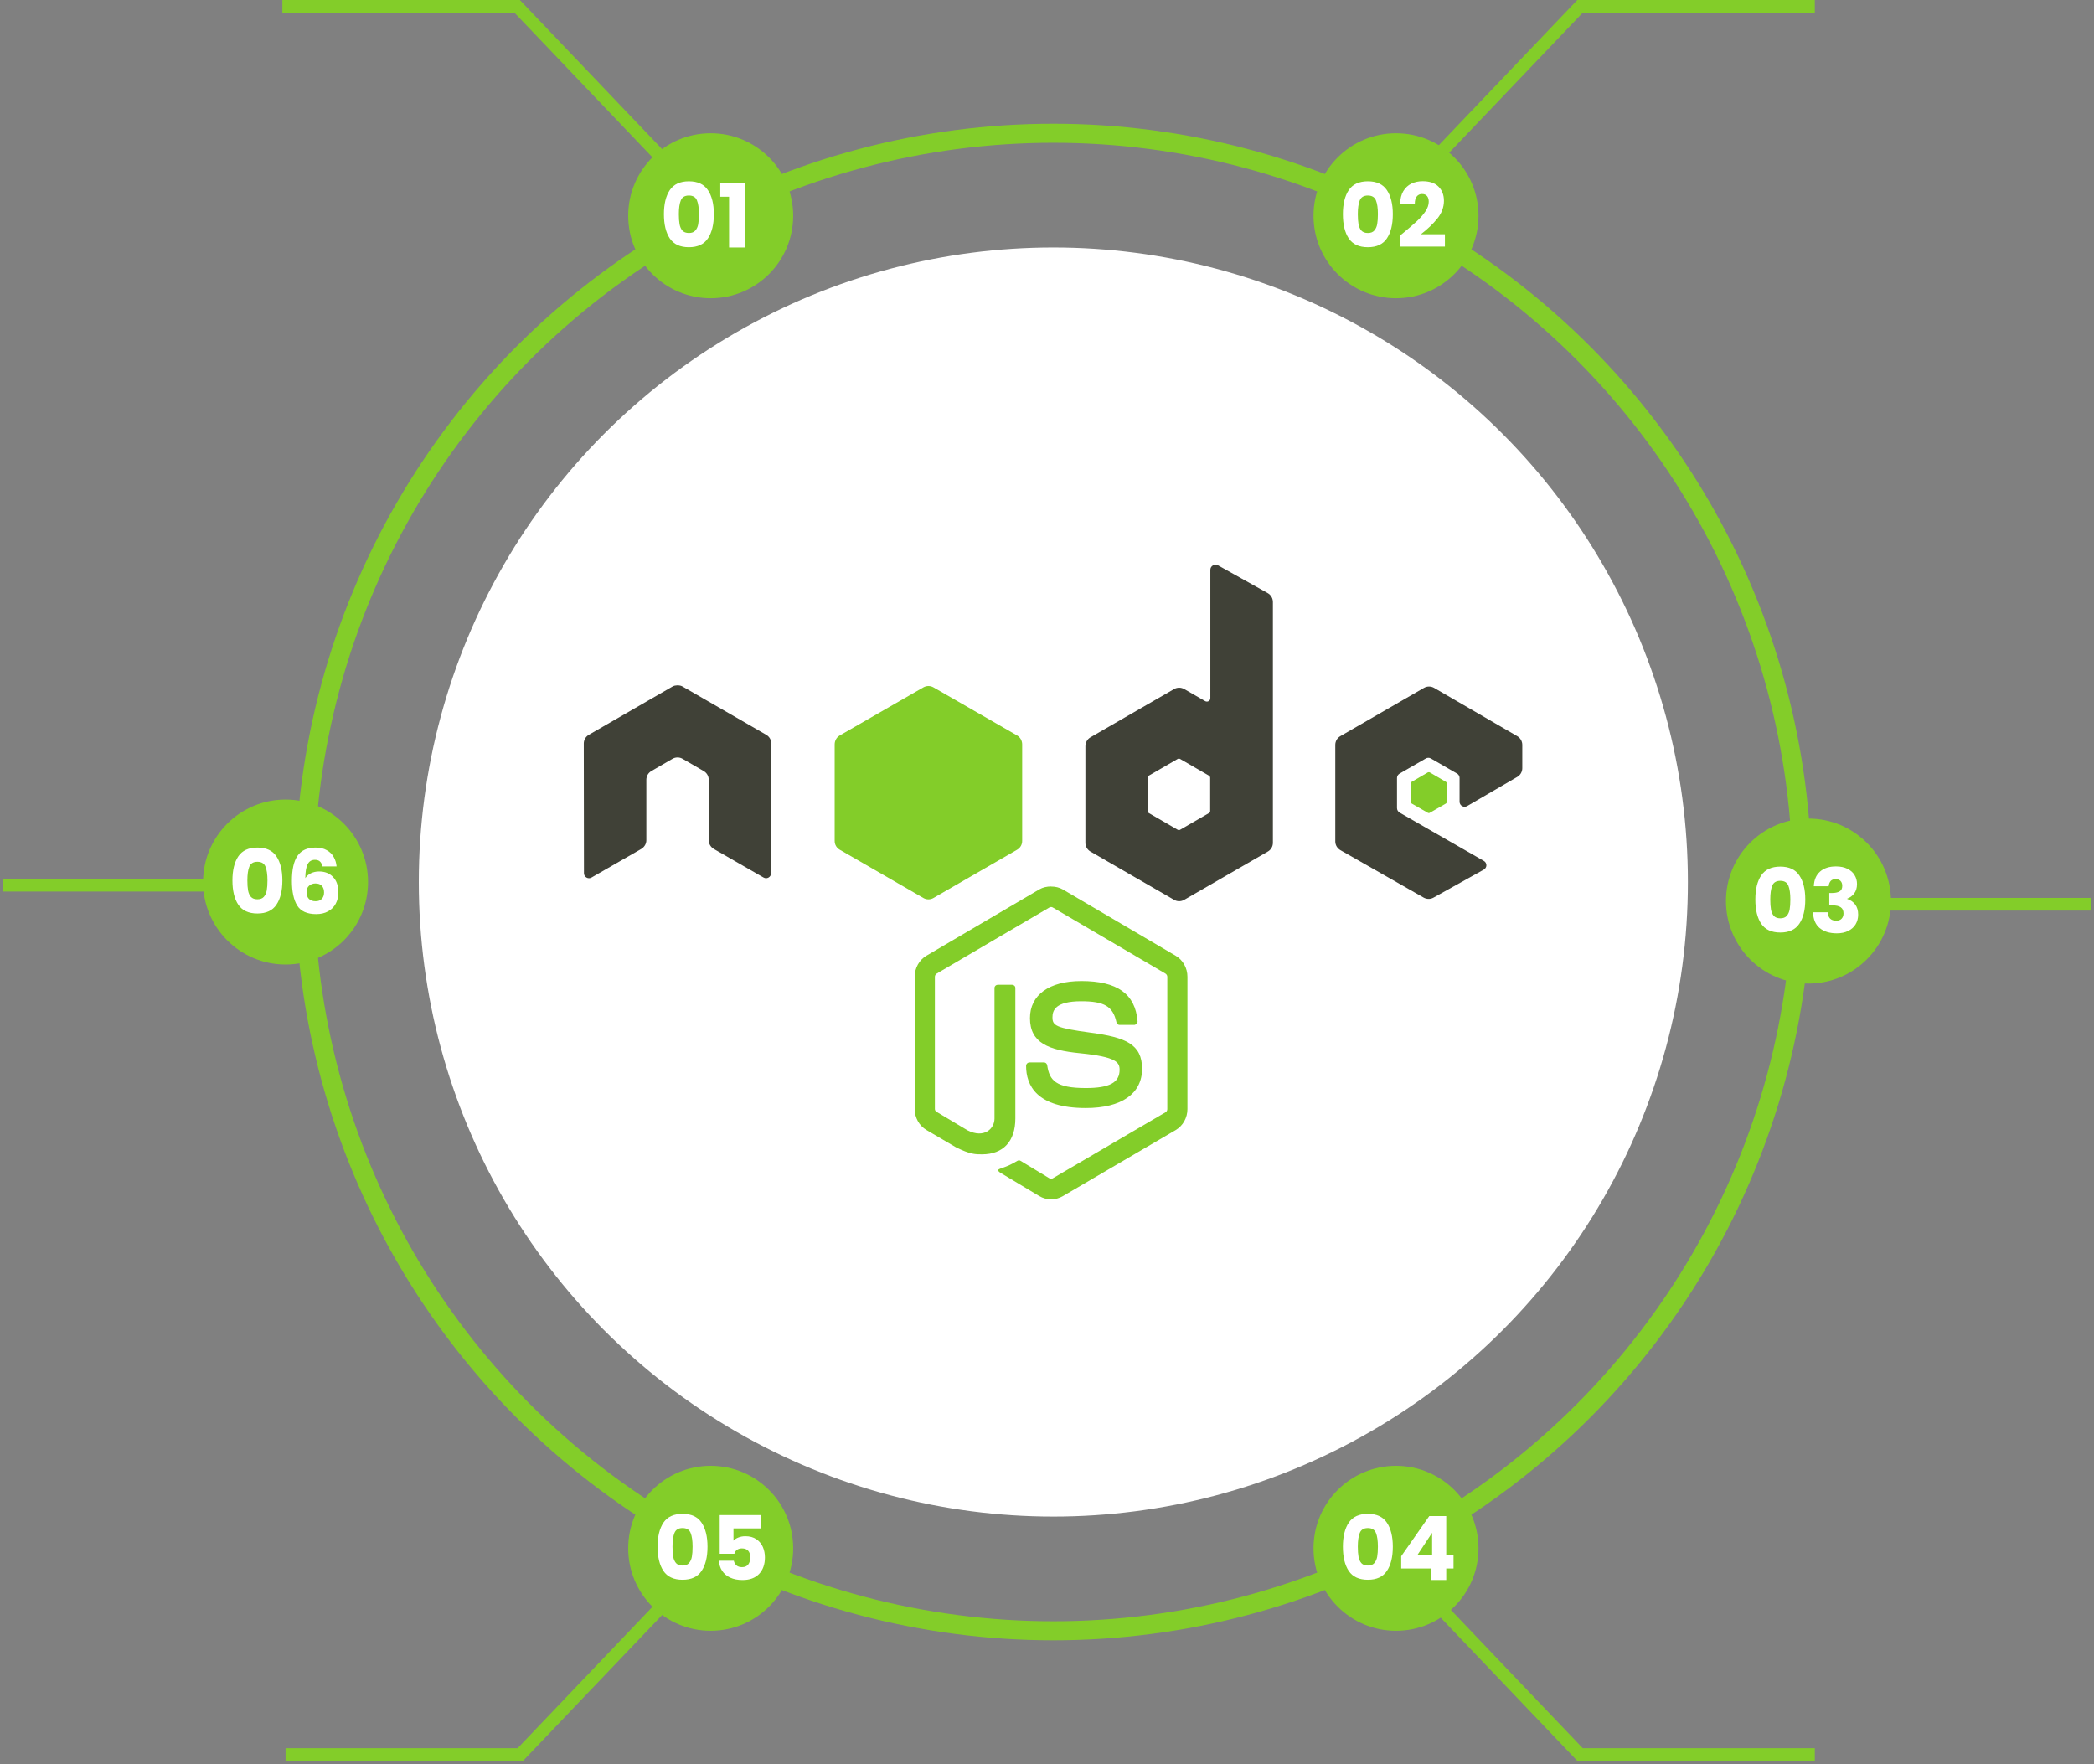 <svg width="330" height="278" viewBox="0 0 330 278" fill="none" xmlns="http://www.w3.org/2000/svg">
<rect x="0" y="0" width="330" height="278" fill="#808080" stroke="none"/>
<circle cx="166" cy="139" r="118" stroke="#83CD29" stroke-width="3"/>
<path d="M113 244L82 276.5H45" stroke="#83CD29" stroke-width="2"/>
<circle cx="112" cy="244" r="13" fill="#83CD29"/>
<path d="M103.63 243.75C103.63 242.145 103.938 240.88 104.554 239.956C105.179 239.032 106.183 238.57 107.564 238.57C108.945 238.57 109.944 239.032 110.56 239.956C111.185 240.88 111.498 242.145 111.498 243.75C111.498 245.374 111.185 246.648 110.56 247.572C109.944 248.496 108.945 248.958 107.564 248.958C106.183 248.958 105.179 248.496 104.554 247.572C103.938 246.648 103.63 245.374 103.63 243.75ZM109.146 243.75C109.146 242.807 109.043 242.084 108.838 241.58C108.633 241.067 108.208 240.81 107.564 240.81C106.92 240.81 106.495 241.067 106.29 241.58C106.085 242.084 105.982 242.807 105.982 243.75C105.982 244.385 106.019 244.912 106.094 245.332C106.169 245.743 106.318 246.079 106.542 246.34C106.775 246.592 107.116 246.718 107.564 246.718C108.012 246.718 108.348 246.592 108.572 246.34C108.805 246.079 108.959 245.743 109.034 245.332C109.109 244.912 109.146 244.385 109.146 243.75ZM119.959 240.866H115.591V242.798C115.777 242.593 116.039 242.425 116.375 242.294C116.711 242.163 117.075 242.098 117.467 242.098C118.167 242.098 118.745 242.257 119.203 242.574C119.669 242.891 120.01 243.302 120.225 243.806C120.439 244.31 120.547 244.856 120.547 245.444C120.547 246.536 120.239 247.404 119.623 248.048C119.007 248.683 118.139 249 117.019 249C116.272 249 115.623 248.874 115.073 248.622C114.522 248.361 114.097 248.001 113.799 247.544C113.5 247.087 113.337 246.559 113.309 245.962H115.647C115.703 246.251 115.838 246.494 116.053 246.69C116.267 246.877 116.561 246.97 116.935 246.97C117.373 246.97 117.7 246.83 117.915 246.55C118.129 246.27 118.237 245.897 118.237 245.43C118.237 244.973 118.125 244.623 117.901 244.38C117.677 244.137 117.35 244.016 116.921 244.016C116.603 244.016 116.342 244.095 116.137 244.254C115.931 244.403 115.796 244.604 115.731 244.856H113.421V238.766H119.959V240.866Z" fill="white"/>
<path d="M112.5 33.5L81.5 1H44.5" stroke="#83CD29" stroke-width="2"/>
<circle cx="112" cy="34" r="13" fill="#83CD29"/>
<path d="M104.63 33.75C104.63 32.145 104.938 30.88 105.554 29.956C106.179 29.032 107.183 28.57 108.564 28.57C109.945 28.57 110.944 29.032 111.56 29.956C112.185 30.88 112.498 32.145 112.498 33.75C112.498 35.374 112.185 36.648 111.56 37.572C110.944 38.496 109.945 38.958 108.564 38.958C107.183 38.958 106.179 38.496 105.554 37.572C104.938 36.648 104.63 35.374 104.63 33.75ZM110.146 33.75C110.146 32.807 110.043 32.084 109.838 31.58C109.633 31.067 109.208 30.81 108.564 30.81C107.92 30.81 107.495 31.067 107.29 31.58C107.085 32.084 106.982 32.807 106.982 33.75C106.982 34.385 107.019 34.912 107.094 35.332C107.169 35.743 107.318 36.079 107.542 36.34C107.775 36.592 108.116 36.718 108.564 36.718C109.012 36.718 109.348 36.592 109.572 36.34C109.805 36.079 109.959 35.743 110.034 35.332C110.109 34.912 110.146 34.385 110.146 33.75ZM113.511 31.006V28.78H117.389V39H114.897V31.006H113.511Z" fill="white"/>
<path d="M218 244L249 276.5H286" stroke="#83CD29" stroke-width="2"/>
<circle cx="220" cy="244" r="13" fill="#83CD29"/>
<path d="M211.63 243.75C211.63 242.145 211.938 240.88 212.554 239.956C213.179 239.032 214.183 238.57 215.564 238.57C216.945 238.57 217.944 239.032 218.56 239.956C219.185 240.88 219.498 242.145 219.498 243.75C219.498 245.374 219.185 246.648 218.56 247.572C217.944 248.496 216.945 248.958 215.564 248.958C214.183 248.958 213.179 248.496 212.554 247.572C211.938 246.648 211.63 245.374 211.63 243.75ZM217.146 243.75C217.146 242.807 217.043 242.084 216.838 241.58C216.633 241.067 216.208 240.81 215.564 240.81C214.92 240.81 214.495 241.067 214.29 241.58C214.085 242.084 213.982 242.807 213.982 243.75C213.982 244.385 214.019 244.912 214.094 245.332C214.169 245.743 214.318 246.079 214.542 246.34C214.775 246.592 215.116 246.718 215.564 246.718C216.012 246.718 216.348 246.592 216.572 246.34C216.805 246.079 216.959 245.743 217.034 245.332C217.109 244.912 217.146 244.385 217.146 243.75ZM220.819 247.18V245.248L225.243 238.92H227.917V245.108H229.065V247.18H227.917V249H225.523V247.18H220.819ZM225.691 241.552L223.339 245.108H225.691V241.552Z" fill="white"/>
<path d="M285 142.5H329.5" stroke="#83CD29" stroke-width="2"/>
<circle cx="285" cy="142" r="13" fill="#83CD29"/>
<path d="M276.63 141.75C276.63 140.145 276.938 138.88 277.554 137.956C278.179 137.032 279.183 136.57 280.564 136.57C281.945 136.57 282.944 137.032 283.56 137.956C284.185 138.88 284.498 140.145 284.498 141.75C284.498 143.374 284.185 144.648 283.56 145.572C282.944 146.496 281.945 146.958 280.564 146.958C279.183 146.958 278.179 146.496 277.554 145.572C276.938 144.648 276.63 143.374 276.63 141.75ZM282.146 141.75C282.146 140.807 282.043 140.084 281.838 139.58C281.633 139.067 281.208 138.81 280.564 138.81C279.92 138.81 279.495 139.067 279.29 139.58C279.085 140.084 278.982 140.807 278.982 141.75C278.982 142.385 279.019 142.912 279.094 143.332C279.169 143.743 279.318 144.079 279.542 144.34C279.775 144.592 280.116 144.718 280.564 144.718C281.012 144.718 281.348 144.592 281.572 144.34C281.805 144.079 281.959 143.743 282.034 143.332C282.109 142.912 282.146 142.385 282.146 141.75ZM285.847 139.664C285.884 138.665 286.211 137.895 286.827 137.354C287.443 136.813 288.278 136.542 289.333 136.542C290.033 136.542 290.63 136.663 291.125 136.906C291.629 137.149 292.007 137.48 292.259 137.9C292.52 138.32 292.651 138.791 292.651 139.314C292.651 139.93 292.497 140.434 292.189 140.826C291.881 141.209 291.521 141.47 291.111 141.61V141.666C291.643 141.843 292.063 142.137 292.371 142.548C292.679 142.959 292.833 143.486 292.833 144.13C292.833 144.709 292.697 145.222 292.427 145.67C292.165 146.109 291.778 146.454 291.265 146.706C290.761 146.958 290.159 147.084 289.459 147.084C288.339 147.084 287.443 146.809 286.771 146.258C286.108 145.707 285.758 144.877 285.721 143.766H288.045C288.054 144.177 288.171 144.503 288.395 144.746C288.619 144.979 288.945 145.096 289.375 145.096C289.739 145.096 290.019 144.993 290.215 144.788C290.42 144.573 290.523 144.293 290.523 143.948C290.523 143.5 290.378 143.178 290.089 142.982C289.809 142.777 289.356 142.674 288.731 142.674H288.283V140.728H288.731C289.207 140.728 289.589 140.649 289.879 140.49C290.177 140.322 290.327 140.028 290.327 139.608C290.327 139.272 290.233 139.011 290.047 138.824C289.86 138.637 289.603 138.544 289.277 138.544C288.922 138.544 288.656 138.651 288.479 138.866C288.311 139.081 288.213 139.347 288.185 139.664H285.847Z" fill="white"/>
<circle cx="166" cy="139" r="100" fill="white"/>
<path d="M165.638 139.7C164.985 139.7 164.35 139.837 163.788 140.161L146.003 150.61C144.852 151.284 144.152 152.559 144.152 153.914V174.774C144.152 176.129 144.852 177.401 146.003 178.078L150.647 180.801C152.904 181.933 153.737 181.914 154.764 181.914C158.105 181.914 160.012 179.852 160.012 176.267V155.687C160.012 155.396 159.764 155.188 159.483 155.188H157.255C156.97 155.188 156.727 155.401 156.727 155.687V176.278C156.727 177.867 155.1 179.465 152.46 178.122L147.632 175.241C147.461 175.146 147.33 174.974 147.33 174.78V153.92C147.33 153.722 147.46 153.52 147.632 153.42L165.38 143.009C165.546 142.912 165.744 142.912 165.908 143.009L183.656 153.42C183.825 153.524 183.958 153.716 183.958 153.92V174.78C183.958 174.979 183.86 175.183 183.694 175.279L165.909 185.691C165.751 185.783 165.541 185.783 165.38 185.691L160.811 182.925C160.675 182.844 160.489 182.85 160.358 182.925C159.097 183.652 158.86 183.737 157.677 184.154C157.386 184.257 156.943 184.418 157.829 184.923L163.795 188.5C164.363 188.835 164.995 189 165.645 189C166.304 189 166.927 188.839 167.496 188.5L185.281 178.089C186.432 177.408 187.131 176.14 187.131 174.785V153.925C187.131 152.57 186.432 151.298 185.281 150.621L167.496 140.172C166.938 139.849 166.299 139.711 165.645 139.711L165.638 139.7ZM170.396 154.606C165.332 154.606 162.316 156.799 162.316 160.445C162.316 164.396 165.309 165.488 170.17 165.977C175.985 166.556 176.439 167.425 176.439 168.589C176.439 170.609 174.856 171.47 171.114 171.47C166.414 171.47 165.381 170.276 165.035 167.893C164.994 167.638 164.801 167.432 164.544 167.432H162.235C162.096 167.435 161.963 167.493 161.865 167.593C161.766 167.693 161.71 167.828 161.706 167.97C161.706 171.015 163.334 174.616 171.109 174.616C176.737 174.616 179.983 172.373 179.983 168.431C179.983 164.533 177.361 163.48 171.902 162.744C166.391 161.997 165.86 161.639 165.86 160.324C165.86 159.239 166.306 157.788 170.392 157.788C174.041 157.788 175.39 158.589 175.943 161.092C175.991 161.327 176.195 161.519 176.433 161.519H178.743C178.884 161.519 179.022 161.43 179.12 161.327C179.217 161.216 179.285 161.092 179.272 160.942C178.915 156.631 176.089 154.604 170.398 154.604L170.396 154.606Z" fill="#83CD29"/>
<path d="M191.535 89.001C191.396 89.001 191.259 89.037 191.138 89.106C191.018 89.177 190.919 89.277 190.849 89.397C190.78 89.518 190.743 89.654 190.742 89.794V110.013C190.742 110.211 190.65 110.389 190.478 110.488C190.393 110.537 190.298 110.563 190.2 110.563C190.103 110.563 190.007 110.537 189.923 110.488L186.619 108.585C186.378 108.446 186.104 108.373 185.826 108.373C185.547 108.373 185.274 108.446 185.033 108.585L171.845 116.197C171.352 116.481 171.051 117.029 171.051 117.598V132.821C171.051 133.1 171.124 133.374 171.263 133.615C171.403 133.856 171.603 134.056 171.844 134.195L185.033 141.807C185.274 141.947 185.547 142.021 185.826 142.021C186.104 142.021 186.378 141.947 186.619 141.807L199.807 134.195C200.049 134.056 200.249 133.856 200.388 133.615C200.528 133.374 200.601 133.1 200.6 132.821V94.868C200.6 94.29 200.285 93.749 199.781 93.467L191.932 89.079C191.808 89.011 191.671 88.999 191.535 89.001ZM106.695 108.004C106.443 108.014 106.207 108.058 105.981 108.189L92.793 115.8C92.551 115.939 92.35 116.139 92.211 116.381C92.072 116.622 91.999 116.896 92 117.175L92.027 137.605C92.027 137.89 92.174 138.154 92.424 138.292C92.669 138.439 92.972 138.439 93.216 138.292L101.039 133.799C101.535 133.505 101.859 132.992 101.859 132.425V122.884C101.859 122.314 102.158 121.793 102.652 121.51L105.982 119.581C106.223 119.441 106.497 119.368 106.775 119.369C107.054 119.367 107.327 119.44 107.568 119.581L110.897 121.509C111.39 121.792 111.69 122.314 111.69 122.883V132.424C111.69 132.992 112.02 133.507 112.509 133.798L120.332 138.291C120.578 138.438 120.881 138.438 121.125 138.291C121.367 138.151 121.521 137.888 121.521 137.604L121.548 117.174C121.549 116.895 121.477 116.621 121.338 116.379C121.198 116.138 120.997 115.938 120.755 115.8L107.567 108.188C107.344 108.058 107.107 108.013 106.853 108.003H106.695L106.695 108.004ZM225.206 108.189C224.928 108.188 224.654 108.261 224.413 108.4L211.225 116.012C210.733 116.297 210.431 116.817 210.431 117.386V132.61C210.431 133.182 210.754 133.701 211.251 133.984L224.333 141.44C224.816 141.716 225.406 141.737 225.893 141.466L233.822 137.052C234.073 136.913 234.243 136.652 234.244 136.365C234.245 136.079 234.096 135.821 233.847 135.678L220.579 128.066C220.331 127.925 220.157 127.638 220.157 127.353V122.592C220.157 122.308 220.333 122.047 220.579 121.905L224.702 119.527C224.947 119.385 225.249 119.385 225.496 119.527L229.62 121.905C229.741 121.975 229.841 122.075 229.911 122.196C229.981 122.316 230.017 122.453 230.017 122.592V126.345C230.016 126.485 230.053 126.622 230.122 126.742C230.192 126.863 230.292 126.963 230.413 127.032C230.66 127.175 230.96 127.176 231.207 127.032L239.109 122.434C239.599 122.149 239.902 121.627 239.902 121.061V117.387C239.902 117.109 239.829 116.835 239.69 116.594C239.55 116.353 239.35 116.152 239.109 116.013L226 108.401C225.759 108.262 225.485 108.189 225.207 108.189L225.206 108.189ZM185.773 119.554C185.847 119.554 185.919 119.572 185.984 119.607L190.504 122.223C190.626 122.294 190.715 122.425 190.715 122.567V127.8C190.715 127.942 190.627 128.073 190.504 128.143L185.984 130.76C185.861 130.83 185.711 130.83 185.588 130.76L181.068 128.143C180.945 128.072 180.857 127.941 180.857 127.8V122.566C180.857 122.424 180.946 122.294 181.068 122.222L185.588 119.606C185.649 119.571 185.704 119.554 185.773 119.554Z" fill="#404137"/>
<path d="M146.314 108.11C146.035 108.109 145.762 108.182 145.52 108.321L132.332 115.907C131.839 116.191 131.539 116.739 131.539 117.308V132.531C131.538 132.81 131.611 133.083 131.75 133.325C131.89 133.566 132.09 133.766 132.332 133.905L145.52 141.517C145.761 141.657 146.035 141.73 146.313 141.73C146.592 141.73 146.865 141.657 147.106 141.517L160.295 133.905C160.536 133.766 160.736 133.566 160.876 133.324C161.015 133.083 161.088 132.809 161.088 132.531V117.307C161.088 116.738 160.788 116.19 160.294 115.906L147.106 108.321C146.865 108.181 146.591 108.108 146.312 108.109L146.314 108.11ZM225.181 121.695C225.129 121.695 225.07 121.695 225.022 121.721L222.485 123.201C222.438 123.227 222.398 123.266 222.37 123.312C222.343 123.358 222.327 123.411 222.326 123.465V126.373C222.326 126.482 222.39 126.582 222.485 126.637L225.022 128.091C225.066 128.118 225.116 128.132 225.167 128.132C225.219 128.132 225.269 128.118 225.313 128.091L227.85 126.637C227.944 126.583 228.008 126.482 228.008 126.373V123.465C228.008 123.356 227.944 123.256 227.85 123.201L225.313 121.72C225.266 121.692 225.233 121.695 225.18 121.695L225.181 121.695Z" fill="#83CD29"/>
<path d="M218 33.5L249 1H286" stroke="#83CD29" stroke-width="2"/>
<circle cx="220" cy="34" r="13" fill="#83CD29"/>
<path d="M211.63 33.75C211.63 32.145 211.938 30.88 212.554 29.956C213.179 29.032 214.183 28.57 215.564 28.57C216.945 28.57 217.944 29.032 218.56 29.956C219.185 30.88 219.498 32.145 219.498 33.75C219.498 35.374 219.185 36.648 218.56 37.572C217.944 38.496 216.945 38.958 215.564 38.958C214.183 38.958 213.179 38.496 212.554 37.572C211.938 36.648 211.63 35.374 211.63 33.75ZM217.146 33.75C217.146 32.807 217.043 32.084 216.838 31.58C216.633 31.067 216.208 30.81 215.564 30.81C214.92 30.81 214.495 31.067 214.29 31.58C214.085 32.084 213.982 32.807 213.982 33.75C213.982 34.385 214.019 34.912 214.094 35.332C214.169 35.743 214.318 36.079 214.542 36.34C214.775 36.592 215.116 36.718 215.564 36.718C216.012 36.718 216.348 36.592 216.572 36.34C216.805 36.079 216.959 35.743 217.034 35.332C217.109 34.912 217.146 34.385 217.146 33.75ZM220.679 37.082C220.996 36.83 221.141 36.713 221.113 36.732C222.027 35.976 222.746 35.355 223.269 34.87C223.801 34.385 224.249 33.876 224.613 33.344C224.977 32.812 225.159 32.294 225.159 31.79C225.159 31.407 225.07 31.109 224.893 30.894C224.715 30.679 224.449 30.572 224.095 30.572C223.74 30.572 223.46 30.707 223.255 30.978C223.059 31.239 222.961 31.613 222.961 32.098H220.651C220.669 31.305 220.837 30.642 221.155 30.11C221.481 29.578 221.906 29.186 222.429 28.934C222.961 28.682 223.549 28.556 224.193 28.556C225.303 28.556 226.139 28.841 226.699 29.41C227.268 29.979 227.553 30.721 227.553 31.636C227.553 32.635 227.212 33.563 226.531 34.422C225.849 35.271 224.981 36.102 223.927 36.914H227.707V38.86H220.679V37.082Z" fill="white"/>
<path d="M45 139.5H0.5" stroke="#83CD29" stroke-width="2"/>
<circle cx="45" cy="139" r="13" fill="#83CD29"/>
<path d="M36.63 138.75C36.63 137.145 36.938 135.88 37.554 134.956C38.179 134.032 39.183 133.57 40.564 133.57C41.945 133.57 42.944 134.032 43.56 134.956C44.185 135.88 44.498 137.145 44.498 138.75C44.498 140.374 44.185 141.648 43.56 142.572C42.944 143.496 41.945 143.958 40.564 143.958C39.183 143.958 38.179 143.496 37.554 142.572C36.938 141.648 36.63 140.374 36.63 138.75ZM42.146 138.75C42.146 137.807 42.043 137.084 41.838 136.58C41.633 136.067 41.208 135.81 40.564 135.81C39.92 135.81 39.495 136.067 39.29 136.58C39.085 137.084 38.982 137.807 38.982 138.75C38.982 139.385 39.019 139.912 39.094 140.332C39.169 140.743 39.318 141.079 39.542 141.34C39.775 141.592 40.116 141.718 40.564 141.718C41.012 141.718 41.348 141.592 41.572 141.34C41.805 141.079 41.959 140.743 42.034 140.332C42.109 139.912 42.146 139.385 42.146 138.75ZM50.817 136.538C50.742 136.193 50.611 135.936 50.425 135.768C50.238 135.591 49.972 135.502 49.627 135.502C49.095 135.502 48.712 135.735 48.479 136.202C48.245 136.659 48.124 137.387 48.115 138.386C48.32 138.059 48.614 137.803 48.997 137.616C49.389 137.429 49.818 137.336 50.285 137.336C51.2 137.336 51.932 137.625 52.483 138.204C53.043 138.783 53.323 139.59 53.323 140.626C53.323 141.307 53.183 141.905 52.903 142.418C52.632 142.931 52.231 143.333 51.699 143.622C51.176 143.911 50.556 144.056 49.837 144.056C48.4 144.056 47.401 143.608 46.841 142.712C46.281 141.807 46.001 140.509 46.001 138.82C46.001 137.047 46.295 135.731 46.883 134.872C47.48 134.004 48.432 133.57 49.739 133.57C50.439 133.57 51.027 133.71 51.503 133.99C51.988 134.261 52.352 134.62 52.595 135.068C52.847 135.516 52.996 136.006 53.043 136.538H50.817ZM49.711 139.226C49.309 139.226 48.974 139.347 48.703 139.59C48.441 139.823 48.311 140.159 48.311 140.598C48.311 141.046 48.432 141.396 48.675 141.648C48.927 141.9 49.282 142.026 49.739 142.026C50.15 142.026 50.471 141.905 50.705 141.662C50.947 141.41 51.069 141.069 51.069 140.64C51.069 140.201 50.952 139.856 50.719 139.604C50.486 139.352 50.15 139.226 49.711 139.226Z" fill="white"/>
</svg>
